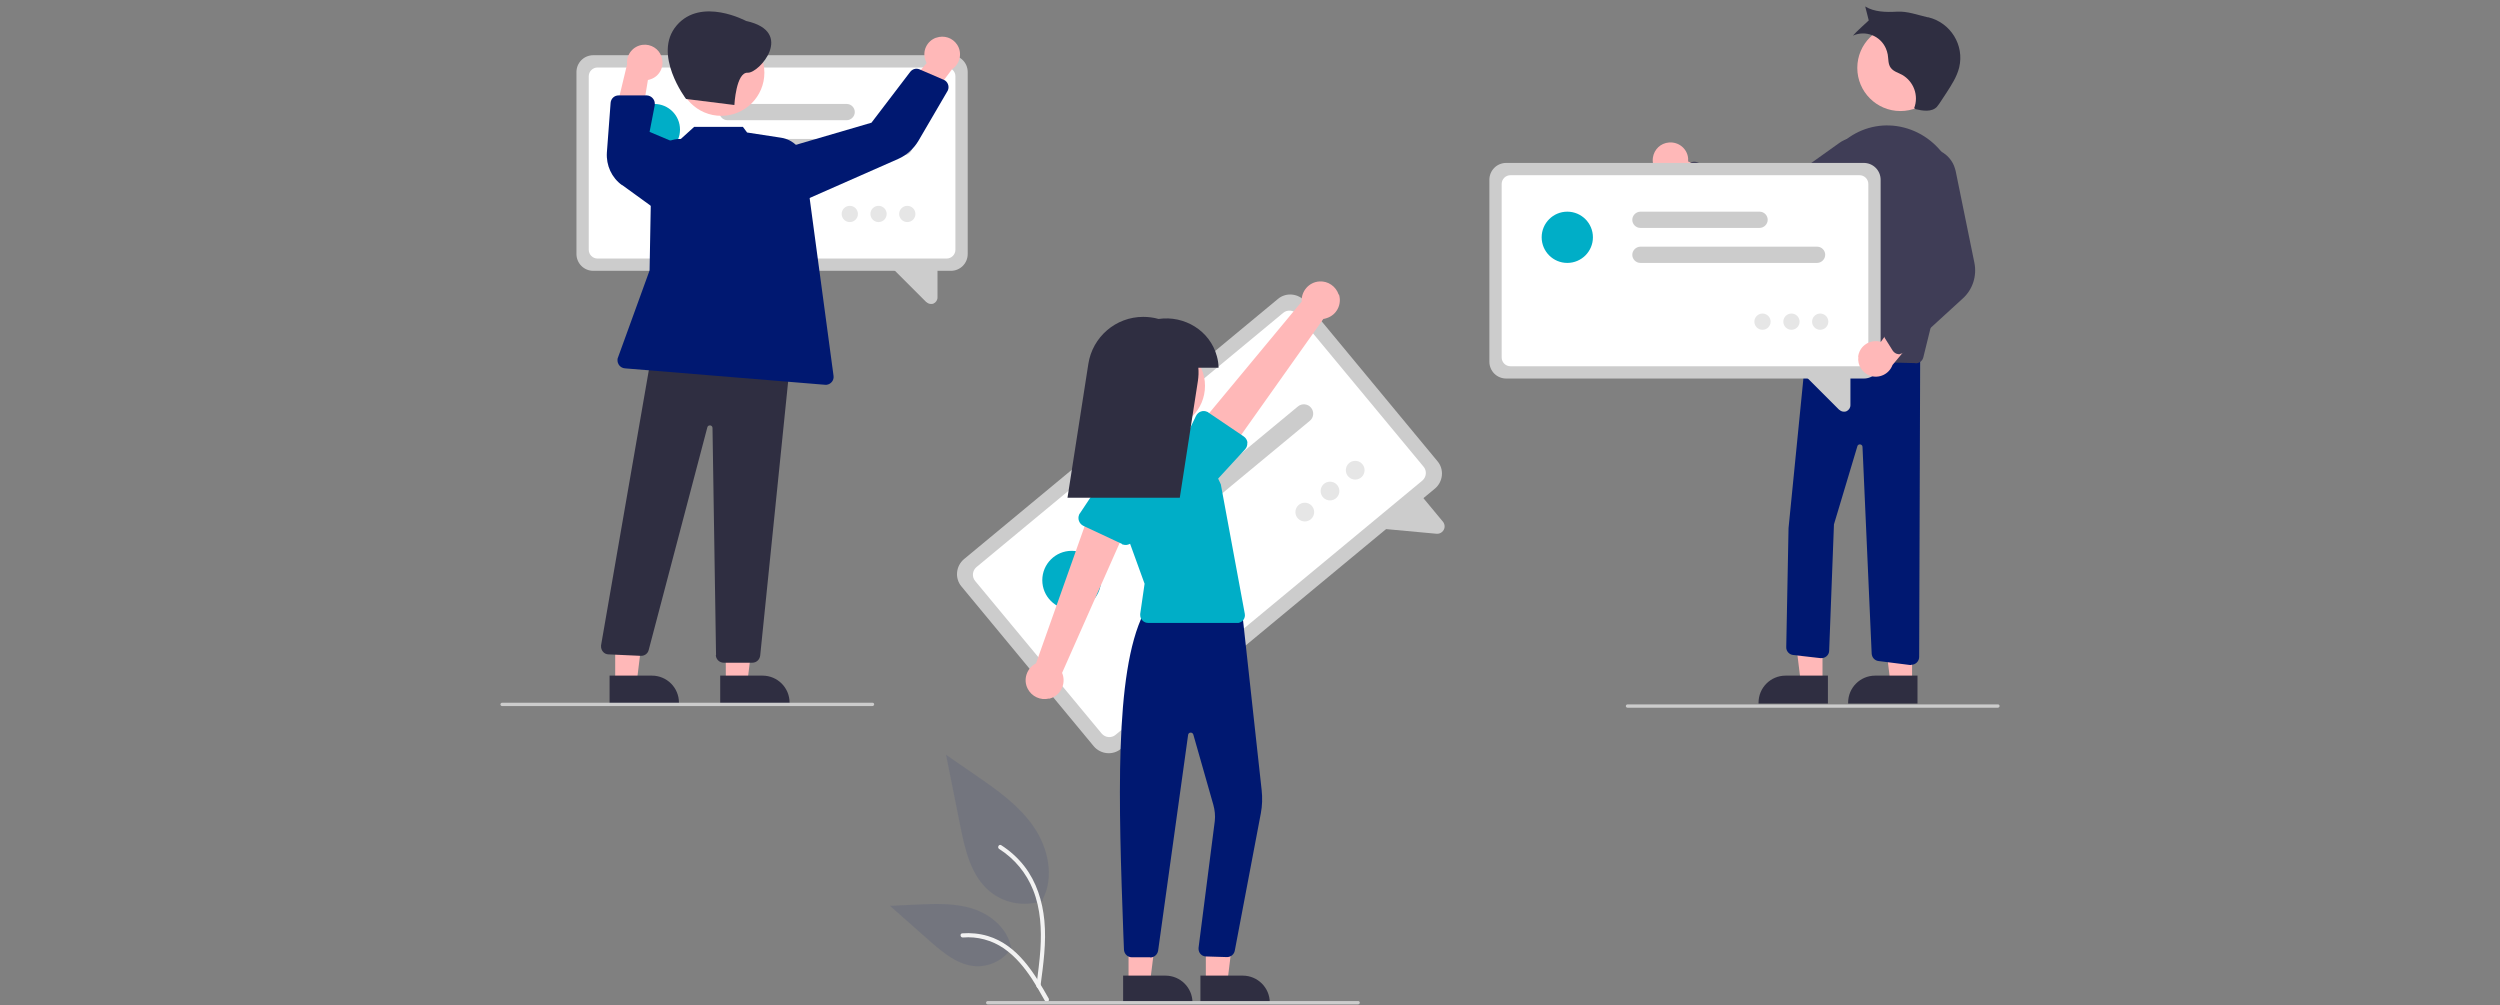 <?xml version="1.0" encoding="UTF-8"?>
<svg id="Layer_1" xmlns="http://www.w3.org/2000/svg" version="1.1" viewBox="0 0 1200 482.4">
  <rect x="0" y="0" width="1200" height="482.4" fill="#808080" stroke="none"/>
  <!-- Generator: Adobe Illustrator 29.1.0, SVG Export Plug-In . SVG Version: 2.1.0 Build 142)  -->
  <defs>
    <style>
      .st0 {
        fill: #2f2e41;
      }

      .st1 {
        fill: #e6e6e6;
      }

      .st2 {
        fill: #3f3d56;
      }

      .st3 {
        fill: #ccc;
      }

      .st4 {
        fill: #ffb8b8;
      }

      .st5, .st6 {
        fill: #001871;
      }

      .st7 {
        fill: #fff;
      }

      .st8 {
        fill: #f2f2f2;
      }

      .st9 {
        fill: #00aec7;
      }

      .st6 {
        opacity: .1;
      }
    </style>
  </defs>
  <path class="st6" d="M500.6,432.3c-8.8,3.1-18.5,1.4-25.6-4.5-9-7.5-11.8-20-14.1-31.5l-6.8-34,14.2,9.8c10.2,7,20.6,14.3,27.7,24.5,7.1,10.2,10.2,24.1,4.5,35.1"/>
  <path class="st8" d="M499.4,473.5c1.4-10.5,2.9-21.1,1.9-31.6-.9-9.4-3.8-18.6-9.6-26.1-3.1-4-6.9-7.4-11.1-10.1-1.1-.7-2.1,1.1-1,1.8,7.4,4.7,13.1,11.6,16.3,19.7,3.6,9,4.1,18.9,3.5,28.5-.4,5.8-1.2,11.6-1.9,17.3-.1.5.2,1.1.7,1.3.5.1,1.1-.2,1.3-.7h0Z"/>
  <path class="st6" d="M485.6,455c-3.8,5.7-10.2,9-17,8.8-8.6-.4-15.8-6.4-22.3-12.1l-19.1-16.9,12.7-.6c9.1-.4,18.5-.8,27.1,2,8.7,2.8,16.7,9.6,18.3,18.6"/>
  <path class="st8" d="M503.5,479.5c-6.9-12.2-14.9-25.8-29.3-30.2-4-1.2-8.2-1.6-12.3-1.3-1.3.1-1,2.1.3,2,6.9-.6,13.9,1.3,19.6,5.2,5.5,3.8,9.8,9,13.5,14.6,2.2,3.4,4.2,7,6.2,10.5.6,1.1,2.5.3,1.9-.8h0Z"/>
  <path class="st3" d="M688.8,234.5l-150.7,124.9c-3.9,3.3-9.8,2.7-13.1-1.2l-63.5-76.7c-3.3-3.9-2.7-9.8,1.2-13.1l150.7-124.9c3.9-3.3,9.8-2.7,13.1,1.2l63.5,76.7c3.3,3.9,2.7,9.8-1.2,13.1Z"/>
  <path class="st7" d="M682.7,230.7l-147.2,122c-2,1.7-5,1.4-6.7-.6l-60.7-73.2c-1.7-2-1.4-5,.6-6.7l147.2-122c2-1.7,5-1.4,6.7.6l60.7,73.2c1.7,2,1.4,5-.6,6.7Z"/>
  <path class="st3" d="M689.5,256.2l-30.3-2.8,21.7-17.1,11.7,14.1c.9,1.1,1.1,2.7.4,3.9-.2.4-.5.8-.9,1.1-.7.6-1.7.9-2.6.8Z"/>
  <path class="st3" d="M628.7,202l-74.5,61.7c-1.9,1.6-4.8,1.3-6.3-.6-1.6-1.9-1.3-4.8.6-6.3h0l74.5-61.7c1.9-1.6,4.8-1.3,6.3.6,1.6,1.9,1.3,4.8-.6,6.3Z"/>
  <path class="st3" d="M592.2,207.4l-50.2,41.6c-1.9,1.6-4.8,1.3-6.3-.6-1.6-1.9-1.3-4.8.6-6.3l50.2-41.6c1.9-1.6,4.8-1.3,6.3.6,1.6,1.9,1.3,4.8-.6,6.3h0Z"/>
  <circle class="st9" cx="514.4" cy="278.5" r="14.1"/>
  <circle class="st1" cx="626.3" cy="245.8" r="4.5"/>
  <circle class="st1" cx="638.4" cy="235.7" r="4.5"/>
  <circle class="st1" cx="650.5" cy="225.7" r="4.5"/>
  <polygon class="st4" points="578.8 471.7 589.1 471.7 594 431.8 578.8 431.8 578.8 471.7"/>
  <path class="st0" d="M576.2,468.3h20.3s0,0,0,0c7.2,0,13,5.8,13,13h0v.4h-33.3s0-13.4,0-13.4Z"/>
  <polygon class="st4" points="541.7 471.7 552 471.7 557 431.8 541.7 431.8 541.7 471.7"/>
  <path class="st0" d="M539.1,468.3h20.3s0,0,0,0c7.2,0,13,5.8,13,13h0v.4h-33.3s0-13.4,0-13.4Z"/>
  <path class="st5" d="M552.1,459.5h-8.8c-2,0-3.7-1.6-3.8-3.7l-.3-7.7c-2.2-61.5-4.5-125,9.7-153.6v-.2c.1,0,47.2-1.7,47.2-1.7l9.5,86.7c.4,3.7.3,7.4-.4,11.1l-12.5,65.9c-.3,1.8-2,3.2-3.9,3.1l-9.9-.3c-2.1,0-3.7-1.8-3.6-3.9,0,0,0-.2,0-.2l7.8-60.9c.3-2.6,0-5.3-.7-7.8l-9.6-33.7c-.2-.7-.9-1.1-1.6-.9-.5.1-.8.5-.9,1l-14.4,103.6c-.3,1.9-1.9,3.3-3.8,3.3Z"/>
  <circle class="st4" cx="557.7" cy="185.2" r="20.7"/>
  <path class="st9" d="M593.9,299h-42.8c-2.1,0-3.8-1.7-3.8-3.8,0-.2,0-.4,0-.5l2.1-14.5-12.4-34.2c-4.7-13.1,2-27.5,15-32.2,1.7-.6,3.4-1,5.2-1.3h0c10.9-1.5,21.5,4.2,26.1,14.2l2.7,5.8,11.5,62.1c.4,2.1-1,4-3,4.4-.2,0-.5,0-.7,0h0Z"/>
  <path class="st4" d="M503.5,335.4c4.9-1.1,7.9-6,6.8-10.9-.1-.5-.3-1-.5-1.5l33.4-75.4-19.1-4.8-26.8,75.6c-4.5,2.3-6.3,7.8-4,12.2,1.9,3.7,6.1,5.7,10.2,4.7h0Z"/>
  <path class="st9" d="M538.6,261.1l-18.6-8.7c-2-1-2.9-3.4-2-5.4,0-.2.2-.4.3-.5l11.3-17c2.7-5.6,9.4-8,15-5.3,5.6,2.7,8,9.3,5.4,15l-5.8,19.5c-.6,2.1-2.9,3.4-5.1,2.7-.2,0-.4-.1-.6-.2h0Z"/>
  <path class="st4" d="M642.7,141.3c1.5,4.8-1.1,9.9-5.9,11.4-.5.2-1,.3-1.6.4l-47.7,67.3-13.9-13.9,51.2-61.7c-.3-5,3.5-9.4,8.5-9.7,4.2-.3,8,2.4,9.3,6.4h0Z"/>
  <path class="st9" d="M598.7,212.4c.1,1.2-.2,2.3-1,3.2l-13.8,15c-3.5,5.2-10.5,6.5-15.7,3-5.1-3.5-6.5-10.4-3-15.6l8.9-18.4c1-2,3.4-2.9,5.4-1.9.2,0,.4.2.5.3l17,11.5c1,.7,1.6,1.7,1.8,2.9Z"/>
  <path class="st0" d="M584.9,176.5c0-1.9-.3-3.7-.8-5.5-3.3-12.3-15.6-19.7-28-17.9-2.4-.7-4.9-1-7.4-1h0c-13.1,0-24.3,9.6-26.3,22.6l-10,64.2h53.9l8.7-56.1c.3-2.1.4-4.2.2-6.3h9.6Z"/>
  <path class="st3" d="M651.9,482.1h-177.8c-.5,0-.8-.4-.8-.8s.4-.8.8-.8h177.8c.5,0,.8.4.8.8s-.4.8-.8.8Z"/>
  <path class="st4" d="M801.1,68.4c4.7-.4,8.8,3,9.2,7.6,0,.5,0,1,0,1.5l27.6,12.1-13.1,8.5-24.2-12.8c-4.7-.7-7.9-5-7.2-9.7.6-3.9,3.7-6.9,7.7-7.2h0Z"/>
  <circle class="st4" cx="912.2" cy="32.6" r="20.7"/>
  <polygon class="st4" points="874.8 327.7 864.4 327.7 859.5 287.8 874.8 287.8 874.8 327.7"/>
  <path class="st0" d="M877.4,337.7h-33.3v-.4c0-7.2,5.8-13,13-13h20.3s0,13.4,0,13.4Z"/>
  <polygon class="st4" points="917.8 327.7 907.4 327.7 902.5 287.8 917.8 287.8 917.8 327.7"/>
  <path class="st0" d="M920.4,337.7h-33.3v-.4c0-7.2,5.8-13,13-13h20.3s0,13.4,0,13.4Z"/>
  <path class="st5" d="M917.3,319.2c-.2,0-.3,0-.5,0l-15.1-1.9c-1.8-.2-3.2-1.7-3.3-3.6l-4.4-99.2c0-.7-.6-1.2-1.3-1.2-.5,0-.9.3-1.1.7l-11.3,37.7-2.3,60.6c0,2.1-1.8,3.7-3.9,3.6-.1,0-.2,0-.3,0l-13.1-1.5c-1.9-.2-3.4-1.9-3.3-3.8l1.1-57.1,8.9-89.6h.4s53.9,2.1,53.9,2.1l-.5,149.3c0,2.1-1.7,3.8-3.8,3.8Z"/>
  <path class="st2" d="M919.5,174.3s0,0,0,0l-54.3-1.4c-2.1,0-3.7-1.8-3.7-3.9,0-.1,0-.3,0-.4l10.4-76.8c1.3-10.5,7-19.9,15.7-25.9,7.7-5.3,17.2-7,26.2-4.7,19,4.8,30.3,25.2,25.4,45.4l-16,64.9c-.4,1.7-1.9,2.9-3.7,2.9Z"/>
  <path class="st2" d="M848.2,113.3c-3.6,0-7.1-1-10.1-3l-31.7-20.8c-1.8-1.1-2.2-3.5-1.1-5.2.1-.2.3-.4.4-.5l4.8-5c1.1-1.1,2.7-1.5,4.2-.9l35.4,14.1,32.8-23.4c6.1-4.4,14.6-3,19,3.2,4.4,6.1,3,14.6-3.2,19-.6.4-1.3.8-2,1.2l-40.5,19.7c-2.5,1.2-5.2,1.8-8,1.8Z"/>
  <path class="st0" d="M919.4,52.4c3.5.8,7.8,1.5,10.3-1.1.4-.5.8-1,1.2-1.6l3.3-5c2.5-3.9,5.1-7.8,6.2-12.3,2.6-10.7-4.1-21.5-14.8-24.1,0,0-.2,0-.3,0-4.9-1.1-9.7-3-14.8-2.7s-10.9.2-15.2-2.5c.3,1.2,1.7,6.7,1.7,6.7,0,0-6.4,5.8-7.6,7.3,6-2.7,13.1,0,15.8,6.1.4.9.7,1.9.9,2.9.4,2.2.1,4.7,1.5,6.5,1.3,1.7,3.5,2.3,5.4,3.3,5.6,3.2,8.1,10,5.8,16l.8.6Z"/>
  <path class="st3" d="M894.6,181.7h-171.6c-4.5,0-8.1-3.6-8.1-8.1v-87.3c0-4.5,3.6-8.1,8.1-8.1h171.6c4.5,0,8.1,3.6,8.1,8.1v87.3c0,4.5-3.6,8.1-8.1,8.1Z"/>
  <path class="st7" d="M892.6,175.8h-167.6c-2.3,0-4.2-1.9-4.2-4.2v-83.3c0-2.3,1.9-4.2,4.2-4.2h167.6c2.3,0,4.2,1.9,4.2,4.2v83.3c0,2.3-1.9,4.2-4.2,4.2Z"/>
  <path class="st3" d="M882.9,196.8l-18.9-18.9,24.2.6v16c0,1.3-.8,2.4-1.9,2.9-.4.2-.8.2-1.2.2-.8,0-1.6-.3-2.2-.9Z"/>
  <path class="st3" d="M872.2,126.2h-84.8c-2.2,0-3.9-1.8-3.9-3.9s1.8-3.9,3.9-3.9h84.8c2.2,0,3.9,1.8,3.9,3.9s-1.8,3.9-3.9,3.9Z"/>
  <path class="st3" d="M844.6,109.4h-57.2c-2.2,0-3.9-1.8-3.9-3.9s1.8-3.9,3.9-3.9h57.2c2.2,0,3.9,1.8,3.9,3.9s-1.8,3.9-3.9,3.9Z"/>
  <circle class="st9" cx="752.3" cy="113.9" r="12.3"/>
  <circle class="st1" cx="846" cy="154.4" r="3.9"/>
  <circle class="st1" cx="859.9" cy="154.4" r="3.9"/>
  <circle class="st1" cx="873.7" cy="154.4" r="3.9"/>
  <path class="st4" d="M891.9,171.3c.5-4.7,4.7-8,9.4-7.5.5,0,1,.2,1.5.3l17.5-24.5,5.6,14.6-17.5,21c-1.6,4.4-6.5,6.7-10.9,5.1-3.7-1.4-6-5.1-5.5-9Z"/>
  <path class="st2" d="M912,170c-.3,0-.6,0-.8,0-1.1-.1-2.1-.8-2.7-1.7l-3.7-5.9c-.8-1.3-.8-3,.1-4.3l22.4-30.8-14.6-37.6c-2.7-6.9.6-14.7,7.4-17.5h0c6.9-2.9,14.9.4,17.8,7.3.3.8.6,1.7.8,2.5l9,44.1c1.3,6.3-.8,12.9-5.6,17.2l-28,25.6c-.6.6-1.4.9-2.2,1Z"/>
  <path class="st3" d="M959,339.7h-177.8c-.5,0-.8-.4-.8-.8s.4-.8.8-.8h177.8c.5,0,.8.4.8.8s-.4.8-.8.8Z"/>
  <path class="st3" d="M456.4,130h-171.6c-4.5,0-8.1-3.6-8.1-8.1V34.6c0-4.5,3.6-8.1,8.1-8.1h171.6c4.5,0,8.1,3.6,8.1,8.1v87.3c0,4.5-3.6,8.1-8.1,8.1Z"/>
  <path class="st7" d="M454.4,124.1h-167.6c-2.3,0-4.2-1.9-4.2-4.2V36.6c0-2.3,1.9-4.2,4.2-4.2h167.6c2.3,0,4.2,1.9,4.2,4.2v83.3c0,2.3-1.9,4.2-4.2,4.2Z"/>
  <path class="st3" d="M444.7,145.1l-18.9-18.9,24.2.6v16c0,1.3-.8,2.4-1.9,2.9-.4.2-.8.2-1.2.2-.8,0-1.6-.3-2.2-.9Z"/>
  <path class="st3" d="M434,74.5h-84.8c-2.2,0-3.9-1.8-3.9-3.9s1.8-3.9,3.9-3.9h84.8c2.2,0,3.9,1.8,3.9,3.9s-1.8,3.9-3.9,3.9Z"/>
  <path class="st3" d="M406.4,57.7h-57.2c-2.2,0-3.9-1.8-3.9-3.9s1.8-3.9,3.9-3.9h57.2c2.2,0,3.9,1.8,3.9,3.9s-1.8,3.9-3.9,3.9h0Z"/>
  <circle class="st9" cx="314.1" cy="62.2" r="12.3"/>
  <circle class="st1" cx="407.9" cy="102.7" r="3.9"/>
  <circle class="st1" cx="421.7" cy="102.7" r="3.9"/>
  <circle class="st1" cx="435.5" cy="102.7" r="3.9"/>
  <path class="st4" d="M449.3,18.1c-4.4,1.6-6.7,6.4-5.1,10.8.2.5.4.9.6,1.4l-19.7,22.7,15.5,2.1,16.4-21.9c3.9-2.6,5-7.9,2.4-11.8-2.2-3.3-6.3-4.6-10-3.3Z"/>
  <path class="st4" d="M317.5,27.2c1.6,4.4-.7,9.3-5.1,10.8-.5.2-1,.3-1.4.4l-4.9,29.7-11.5-10.6,6.4-26.6c-.5-4.7,2.9-8.9,7.6-9.4,3.9-.4,7.6,1.9,8.9,5.6h0Z"/>
  <polygon class="st4" points="348.4 327.7 358.7 327.7 363.6 287.8 348.3 287.8 348.4 327.7"/>
  <path class="st0" d="M345.7,324.3h20.3s0,0,0,0c7.2,0,13,5.8,13,13h0v.4h-33.3s0-13.4,0-13.4Z"/>
  <polygon class="st4" points="295.3 327.7 305.6 327.7 310.5 287.8 295.3 287.8 295.3 327.7"/>
  <path class="st0" d="M292.6,324.3h20.3s0,0,0,0c7.2,0,13,5.8,13,13h0v.4h-33.3s0-13.4,0-13.4Z"/>
  <circle class="st4" cx="346.2" cy="34.9" r="20.7"/>
  <path class="st0" d="M343.7,314.4l-1.7-109c0-.7-.6-1.3-1.3-1.2-.6,0-1.1.4-1.2,1l-28.1,106.7c-.4,1.8-2,3-3.9,2.9l-15.4-.7c-2.1,0-3.7-1.9-3.6-4,0-.1,0-.2,0-.3l23.8-137.1v-.4s66.4,3.1,66.4,3.1h.4s-14.2,139.2-14.2,139.2c-.2,2-1.8,3.5-3.8,3.5h-13.7c-2.1,0-3.8-1.7-3.8-3.7Z"/>
  <path class="st5" d="M396.1,184.7l-96.2-7.9c-2.1-.2-3.6-2-3.5-4.1,0-.3,0-.7.2-1l15.2-41.9.9-49.7c.1-7.5,6.3-13.5,13.9-13.4,0,0,.1,0,.2,0l6.4-5.8h23.4l2,2.7,16.3,2.5c6,.9,10.6,5.7,11.4,11.7l13.8,102.6c.3,2.1-1.2,4-3.3,4.3-.2,0-.3,0-.5,0-.1,0-.2,0-.3,0Z"/>
  <path class="st5" d="M377.3,70.9l41-12,18.6-24.4c1.1-1.4,2.9-1.9,4.5-1.2l11.6,5c1.9.8,2.8,3.1,2,5,0,.1-.1.3-.2.4l-13.9,23.8c-2.3,3.9-5.7,7-9.8,8.8l-48.3,21.3-5.5-26.6Z"/>
  <path class="st5" d="M298.6,88.9c-5-3.6-7.7-9.5-7.3-15.7l1.8-23.9c.2-2,1.8-3.5,3.8-3.5h13.6c2.1.1,3.8,1.9,3.8,3.9,0,.2,0,.5,0,.7l-2.5,12.9,18,7.6-15.2,29.5-16-11.6Z"/>
  <path class="st0" d="M358.2,10.1s-21.6-11.7-33.4,2.1c-11.8,13.8,4.5,35.3,4.5,35.3l23.2,2.9s.8-15.8,6.4-15.5,22.7-19.6-.6-24.8Z"/>
  <path class="st3" d="M418.8,338.9h-177.8c-.5,0-.8-.4-.8-.8s.4-.8.8-.8h177.8c.5,0,.8.4.8.8s-.4.8-.8.8Z"/>
</svg>